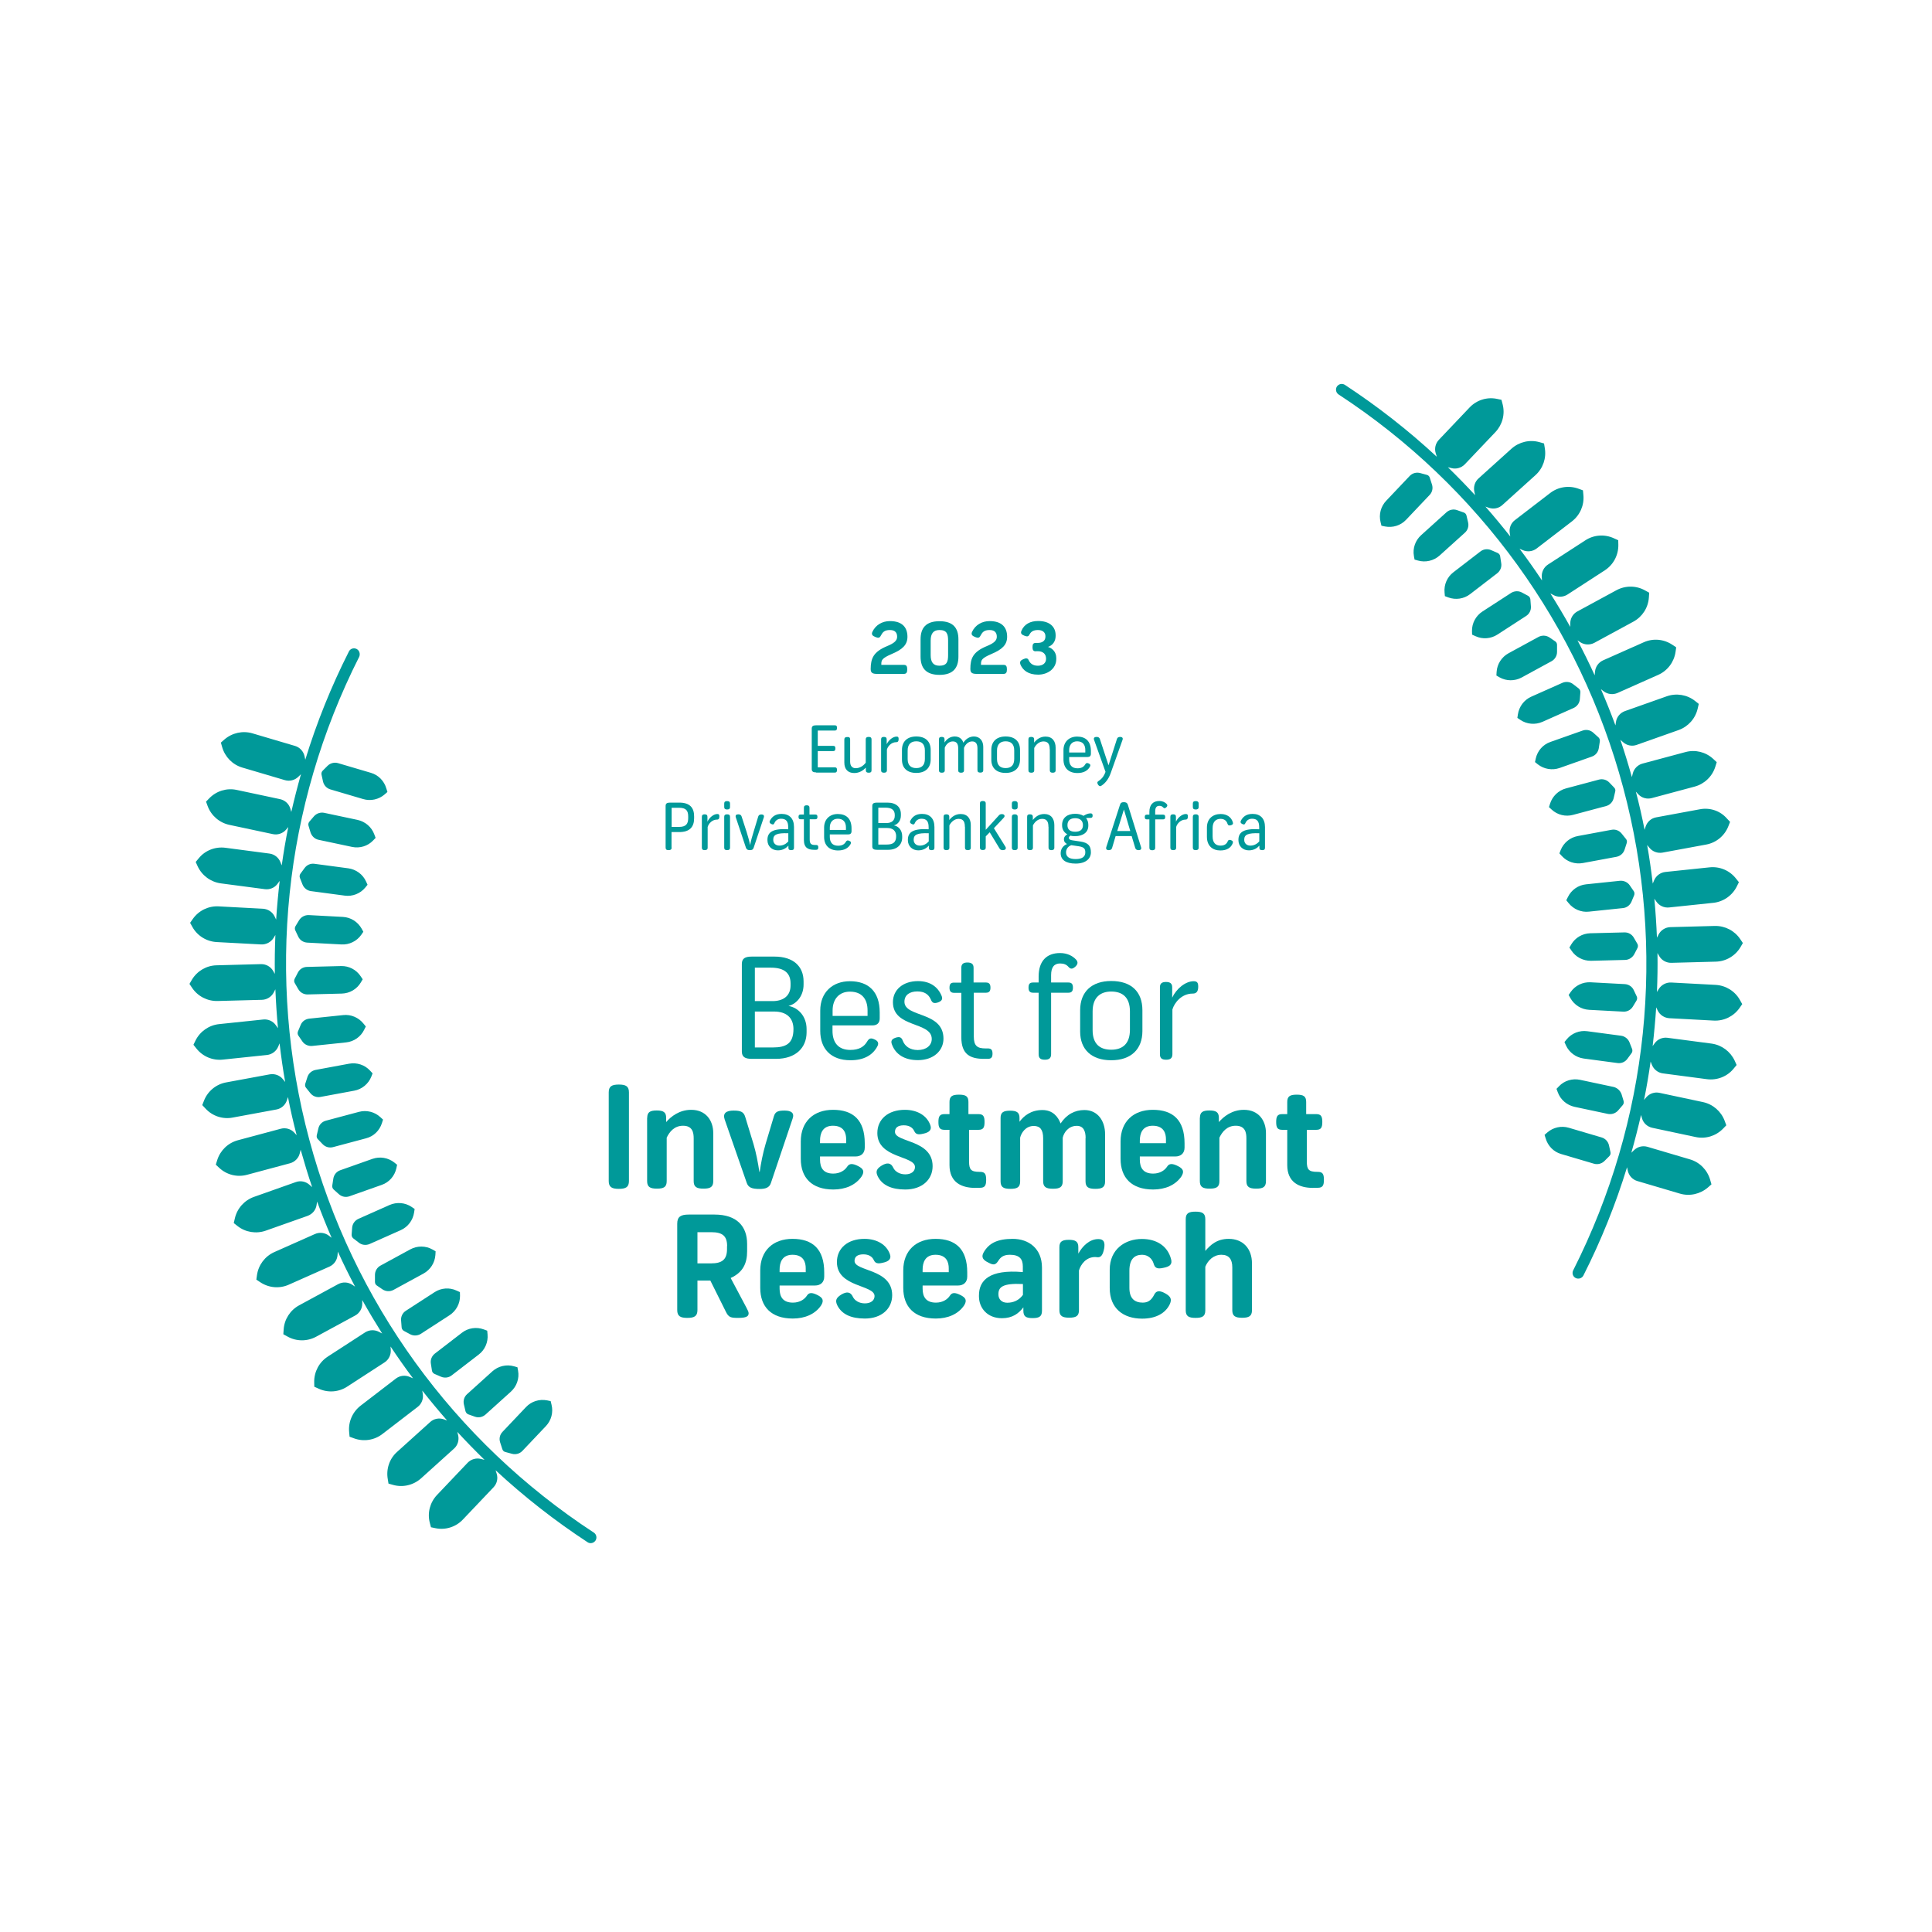 <?xml version="1.0" encoding="utf-8"?>
<!-- Generator: Adobe Illustrator 27.5.0, SVG Export Plug-In . SVG Version: 6.00 Build 0)  -->
<svg version="1.1" id="Layer_1" xmlns="http://www.w3.org/2000/svg" xmlns:xlink="http://www.w3.org/1999/xlink" x="0px" y="0px"
	 viewBox="0 0 179.67 179.67" style="enable-background:new 0 0 179.67 179.67;" xml:space="preserve">
<style type="text/css">
	.st0{fill:#009999;}
</style>
<g>
	<path class="st0" d="M29.46,105.57l0.15-0.64c0.08-0.35,0.35-0.62,0.7-0.71l3.07-0.82c0.71-0.19,1.46,0,1.99,0.49l0.25,0.23
		l-0.1,0.32c-0.22,0.7-0.77,1.24-1.48,1.42l-3.07,0.82c-0.35,0.09-0.71-0.01-0.96-0.27l-0.45-0.47
		C29.46,105.85,29.43,105.7,29.46,105.57z M150.11,73.24l-0.45-0.47c-0.25-0.26-0.62-0.36-0.96-0.27l-3.07,0.82
		c-0.71,0.19-1.26,0.73-1.48,1.42l-0.1,0.32l0.25,0.23c0.54,0.5,1.29,0.68,1.99,0.49l3.07-0.82c0.35-0.09,0.61-0.37,0.7-0.71
		l0.15-0.64C150.25,73.48,150.21,73.34,150.11,73.24z M28.39,100.78c-0.04,0.13-0.02,0.28,0.07,0.38l0.41,0.51
		c0.23,0.28,0.58,0.41,0.94,0.34l3.13-0.58c0.72-0.13,1.32-0.63,1.59-1.3l0.12-0.31l-0.23-0.25c-0.49-0.54-1.23-0.78-1.95-0.65
		l-3.13,0.58c-0.35,0.07-0.64,0.32-0.75,0.66L28.39,100.78z M158.08,75.26l-4.06,0.75c-0.46,0.08-0.83,0.41-0.98,0.85l-0.1,0.31
		c-0.23-1.19-0.5-2.37-0.81-3.55l0.23,0.25c0.32,0.34,0.8,0.47,1.25,0.35l3.99-1.07c0.92-0.25,1.64-0.95,1.92-1.85l0.13-0.42
		l-0.32-0.3c-0.7-0.65-1.67-0.89-2.59-0.64l-3.99,1.07c-0.45,0.12-0.8,0.48-0.91,0.93l-0.08,0.33c-0.33-1.17-0.68-2.33-1.07-3.47
		l0.25,0.22c0.35,0.31,0.83,0.41,1.27,0.25l3.9-1.38c0.89-0.32,1.56-1.07,1.77-2l0.1-0.43l-0.34-0.27
		c-0.74-0.59-1.74-0.75-2.63-0.44l-3.9,1.38c-0.44,0.16-0.76,0.54-0.83,1l-0.05,0.33c-0.42-1.14-0.87-2.26-1.35-3.37l0.26,0.2
		c0.37,0.28,0.86,0.34,1.29,0.15l3.78-1.68c0.87-0.39,1.47-1.19,1.61-2.13l0.06-0.43l-0.36-0.24c-0.79-0.53-1.79-0.62-2.66-0.23
		l-3.78,1.68c-0.42,0.19-0.71,0.59-0.75,1.06l-0.03,0.33c-0.5-1.1-1.04-2.19-1.6-3.25l0.27,0.18c0.39,0.25,0.89,0.27,1.3,0.05
		l3.63-1.97c0.83-0.45,1.38-1.3,1.44-2.25l0.03-0.44l-0.38-0.21c-0.83-0.47-1.84-0.47-2.67-0.02l-3.63,1.97
		c-0.41,0.22-0.66,0.65-0.66,1.11l0,0.33c-0.59-1.06-1.21-2.09-1.85-3.11l0.29,0.15c0.41,0.22,0.91,0.2,1.3-0.05l3.47-2.25
		c0.8-0.52,1.27-1.41,1.26-2.36l-0.01-0.44l-0.4-0.18c-0.86-0.4-1.87-0.33-2.66,0.19l-3.47,2.25c-0.39,0.25-0.61,0.7-0.58,1.16
		l0.02,0.32c-0.67-1-1.36-1.99-2.09-2.95l0.3,0.13c0.43,0.19,0.92,0.13,1.29-0.15l3.28-2.52c0.75-0.58,1.16-1.5,1.07-2.45
		l-0.04-0.44l-0.41-0.15c-0.89-0.33-1.89-0.18-2.64,0.4l-3.28,2.52c-0.37,0.28-0.55,0.74-0.48,1.2l0.05,0.32
		c-0.75-0.95-1.52-1.88-2.31-2.78l0.31,0.11c0.44,0.15,0.93,0.06,1.27-0.26l3.07-2.77c0.71-0.64,1.03-1.59,0.87-2.52l-0.07-0.43
		l-0.42-0.12c-0.91-0.26-1.89-0.03-2.6,0.6l-3.07,2.77c-0.35,0.31-0.49,0.79-0.39,1.24l0.07,0.32c-0.82-0.89-1.66-1.75-2.53-2.6
		l0.32,0.08c0.45,0.12,0.93-0.02,1.25-0.35l2.85-3c0.65-0.69,0.91-1.66,0.67-2.58l-0.11-0.42l-0.43-0.09
		c-0.93-0.19-1.89,0.12-2.54,0.81l-2.85,3c-0.32,0.34-0.43,0.82-0.29,1.26l0.1,0.32c-2.64-2.45-5.5-4.69-8.55-6.69
		c-0.25-0.16-0.57-0.09-0.74,0.15c-0.16,0.25-0.09,0.58,0.15,0.74c13.04,8.52,22.44,21.51,26.47,36.56c4.03,15.05,2.38,31-4.65,44.9
		c-0.13,0.26-0.03,0.58,0.23,0.71c0.12,0.06,0.26,0.07,0.38,0.04c0.14-0.04,0.27-0.13,0.34-0.27c1.65-3.26,3-6.62,4.06-10.07
		l0.07,0.33c0.1,0.45,0.44,0.82,0.88,0.95l3.96,1.17c0.91,0.27,1.89,0.05,2.61-0.57l0.33-0.29l-0.12-0.42
		c-0.26-0.91-0.96-1.63-1.87-1.9l-3.96-1.17c-0.45-0.13-0.93-0.01-1.26,0.32l-0.24,0.23c0.33-1.16,0.63-2.34,0.9-3.51l0.09,0.31
		c0.13,0.45,0.5,0.78,0.95,0.88l4.04,0.86c0.93,0.2,1.89-0.1,2.55-0.78l0.3-0.31l-0.15-0.41c-0.33-0.89-1.09-1.55-2.02-1.75
		l-4.04-0.86c-0.45-0.1-0.93,0.06-1.23,0.41l-0.21,0.25c0.24-1.18,0.44-2.37,0.61-3.57l0.12,0.3c0.17,0.43,0.56,0.74,1.02,0.8
		l4.1,0.54c0.94,0.12,1.88-0.24,2.48-0.98l0.28-0.34l-0.18-0.4c-0.4-0.86-1.21-1.46-2.15-1.59l-4.1-0.54
		c-0.46-0.06-0.92,0.13-1.19,0.51l-0.19,0.26c0.14-1.2,0.25-2.4,0.33-3.6l0.14,0.29c0.2,0.42,0.62,0.69,1.08,0.72l4.13,0.22
		c0.95,0.05,1.85-0.39,2.4-1.17l0.25-0.36l-0.21-0.38c-0.46-0.83-1.32-1.36-2.27-1.41l-4.13-0.22c-0.46-0.02-0.9,0.21-1.15,0.6
		l-0.17,0.28c0.05-1.21,0.07-2.41,0.05-3.62l0.16,0.28c0.23,0.4,0.67,0.64,1.13,0.63l4.13-0.11c0.95-0.02,1.82-0.54,2.3-1.35
		l0.22-0.38l-0.24-0.36c-0.53-0.79-1.42-1.25-2.37-1.23l-4.13,0.11c-0.46,0.01-0.89,0.28-1.1,0.69l-0.15,0.29
		c-0.05-1.21-0.13-2.41-0.24-3.62l0.19,0.27c0.26,0.38,0.72,0.59,1.18,0.54l4.11-0.43c0.94-0.1,1.77-0.68,2.19-1.53l0.19-0.39
		l-0.27-0.34c-0.59-0.75-1.51-1.14-2.46-1.04l-4.11,0.43c-0.46,0.05-0.86,0.35-1.04,0.77l-0.13,0.31c-0.14-1.2-0.31-2.4-0.52-3.59
		l0.21,0.26c0.29,0.36,0.76,0.53,1.22,0.45l4.06-0.75c0.93-0.17,1.71-0.81,2.06-1.7l0.16-0.41l-0.3-0.32
		C159.97,75.4,159.01,75.08,158.08,75.26z M151.28,78.4c0.04-0.13,0.02-0.28-0.07-0.38l-0.41-0.51c-0.23-0.28-0.58-0.41-0.94-0.34
		l-3.13,0.58c-0.72,0.13-1.32,0.63-1.59,1.3l-0.12,0.31l0.23,0.25c0.49,0.54,1.23,0.78,1.95,0.65l3.13-0.58
		c0.35-0.07,0.64-0.32,0.75-0.66L151.28,78.4z M27.96,95.32l-0.25,0.6c-0.05,0.13-0.04,0.27,0.04,0.39l0.37,0.54
		c0.2,0.29,0.55,0.45,0.91,0.42l3.16-0.33c0.73-0.08,1.36-0.52,1.68-1.18l0.15-0.3l-0.21-0.26c-0.45-0.57-1.17-0.88-1.89-0.8
		l-3.16,0.33C28.4,94.77,28.09,94.99,27.96,95.32z M151.72,83.86l0.25-0.6c0.05-0.13,0.04-0.27-0.04-0.39l-0.37-0.54
		c-0.2-0.29-0.55-0.45-0.91-0.42l-3.16,0.33c-0.73,0.08-1.36,0.52-1.68,1.18l-0.15,0.3l0.21,0.26c0.45,0.57,1.17,0.88,1.89,0.8
		l3.16-0.33C151.27,84.42,151.58,84.19,151.72,83.86z M27.7,90.45l-0.3,0.58c-0.06,0.12-0.06,0.27,0.01,0.39l0.33,0.57
		c0.18,0.31,0.51,0.5,0.87,0.49l3.18-0.08c0.73-0.02,1.4-0.41,1.77-1.04l0.17-0.29l-0.19-0.28c-0.4-0.61-1.09-0.97-1.82-0.95
		l-3.18,0.08C28.18,89.93,27.86,90.13,27.7,90.45z M151.98,88.74l0.3-0.58c0.06-0.12,0.06-0.27-0.01-0.39l-0.33-0.57
		c-0.18-0.31-0.51-0.5-0.87-0.49l-3.18,0.08c-0.73,0.02-1.4,0.41-1.77,1.04l-0.17,0.29l0.19,0.28c0.4,0.61,1.09,0.96,1.82,0.95
		l3.18-0.08C151.49,89.26,151.81,89.05,151.98,88.74z M27.82,85.57l-0.34,0.56c-0.07,0.12-0.08,0.26-0.02,0.39l0.28,0.59
		c0.15,0.32,0.47,0.53,0.83,0.55l3.18,0.17c0.73,0.04,1.43-0.3,1.85-0.9l0.19-0.28l-0.16-0.29c-0.36-0.64-1.01-1.05-1.74-1.09
		l-3.18-0.17C28.35,85.09,28.01,85.27,27.82,85.57z M151.85,93.61l0.34-0.56c0.07-0.12,0.08-0.26,0.02-0.39l-0.28-0.59
		c-0.15-0.32-0.47-0.53-0.83-0.55l-3.18-0.17c-0.73-0.04-1.43,0.3-1.85,0.9l-0.19,0.28l0.16,0.29c0.36,0.64,1.01,1.05,1.74,1.09
		l3.18,0.17C151.32,94.1,151.66,93.92,151.85,93.61z M28.33,80.72l-0.39,0.53c-0.08,0.11-0.1,0.26-0.05,0.39l0.24,0.61
		c0.13,0.33,0.43,0.57,0.78,0.62l3.15,0.42c0.72,0.1,1.45-0.19,1.91-0.75l0.21-0.26l-0.14-0.31c-0.3-0.66-0.93-1.12-1.65-1.22
		l-3.15-0.42C28.89,80.28,28.54,80.43,28.33,80.72z M151.34,98.47l0.39-0.53c0.08-0.11,0.1-0.26,0.05-0.39l-0.24-0.61
		c-0.13-0.33-0.43-0.57-0.78-0.62l-3.15-0.42c-0.72-0.1-1.45,0.19-1.91,0.75l-0.21,0.26l0.14,0.31c0.3,0.66,0.93,1.12,1.65,1.22
		l3.15,0.42C150.78,98.91,151.13,98.76,151.34,98.47z M29.63,78.1l3.11,0.66c0.71,0.15,1.46-0.07,1.96-0.6l0.23-0.24l-0.12-0.32
		c-0.25-0.69-0.84-1.19-1.55-1.35l-3.11-0.66c-0.35-0.07-0.71,0.05-0.95,0.32l-0.43,0.5c-0.09,0.11-0.12,0.25-0.08,0.38l0.19,0.63
		C29,77.77,29.28,78.03,29.63,78.1z M150.05,101.08l-3.11-0.66c-0.71-0.15-1.46,0.07-1.96,0.6l-0.23,0.24l0.12,0.32
		c0.25,0.69,0.84,1.19,1.55,1.35l3.11,0.66c0.35,0.07,0.71-0.05,0.95-0.32l0.43-0.5c0.09-0.11,0.12-0.25,0.08-0.38l-0.19-0.63
		C150.68,101.42,150.39,101.16,150.05,101.08z M35.93,73.33c-0.2-0.7-0.74-1.26-1.44-1.46l-3.05-0.9c-0.34-0.1-0.71-0.01-0.97,0.24
		l-0.46,0.46c-0.1,0.1-0.14,0.24-0.11,0.37l0.14,0.64c0.08,0.35,0.34,0.63,0.68,0.73l3.05,0.9c0.7,0.21,1.46,0.04,2.01-0.44
		l0.25-0.22L35.93,73.33z M143.74,105.86c0.2,0.7,0.74,1.26,1.44,1.46l3.05,0.9c0.34,0.1,0.71,0.01,0.97-0.24l0.46-0.46
		c0.1-0.1,0.14-0.24,0.11-0.37l-0.14-0.64c-0.08-0.35-0.34-0.63-0.68-0.73l-3.05-0.9c-0.7-0.21-1.46-0.04-2.01,0.44l-0.25,0.22
		L143.74,105.86z M31.52,111.06c0.27,0.24,0.64,0.31,0.98,0.19l3-1.06c0.69-0.24,1.2-0.82,1.36-1.54l0.07-0.33l-0.26-0.21
		c-0.57-0.45-1.34-0.58-2.03-0.34l-3,1.06c-0.34,0.12-0.58,0.41-0.64,0.77l-0.1,0.65c-0.02,0.14,0.03,0.28,0.13,0.37L31.52,111.06z
		 M148.16,68.13c-0.27-0.24-0.64-0.31-0.98-0.19l-3,1.06c-0.69,0.24-1.2,0.82-1.36,1.54l-0.07,0.33l0.26,0.21
		c0.57,0.45,1.34,0.58,2.03,0.34l3-1.06c0.34-0.12,0.58-0.41,0.64-0.77l0.1-0.65c0.02-0.14-0.03-0.28-0.13-0.37L148.16,68.13z
		 M33.38,115.57c0.28,0.22,0.66,0.26,0.99,0.12l2.9-1.29c0.67-0.3,1.13-0.92,1.24-1.64l0.05-0.33l-0.28-0.19
		c-0.61-0.41-1.38-0.47-2.05-0.18l-2.9,1.29c-0.33,0.15-0.55,0.46-0.58,0.81l-0.05,0.65c-0.01,0.14,0.05,0.27,0.16,0.36
		L33.38,115.57z M146.29,63.62c-0.28-0.22-0.66-0.26-0.99-0.12l-2.9,1.29c-0.67,0.3-1.13,0.92-1.24,1.64l-0.05,0.33l0.28,0.19
		c0.61,0.41,1.38,0.47,2.05,0.18l2.9-1.29c0.33-0.15,0.55-0.46,0.58-0.81l0.05-0.65c0.01-0.14-0.05-0.27-0.16-0.36L146.29,63.62z
		 M35.59,119.92c0.3,0.19,0.68,0.21,1,0.04l2.79-1.52c0.64-0.35,1.06-1,1.11-1.73l0.02-0.34l-0.29-0.17
		c-0.64-0.36-1.41-0.36-2.05-0.02l-2.79,1.52c-0.31,0.17-0.51,0.5-0.51,0.86l0,0.66c0,0.14,0.07,0.27,0.19,0.34L35.59,119.92z
		 M144.08,59.27c-0.3-0.19-0.68-0.21-1-0.04l-2.79,1.52c-0.64,0.35-1.06,1-1.11,1.73l-0.02,0.34l0.29,0.17
		c0.64,0.36,1.41,0.36,2.05,0.02l2.79-1.52c0.31-0.17,0.51-0.5,0.51-0.86l0-0.66c0-0.14-0.07-0.27-0.19-0.34L144.08,59.27z
		 M38.14,124.08c0.31,0.17,0.7,0.15,1-0.04l2.67-1.73c0.61-0.4,0.98-1.08,0.97-1.81l-0.01-0.34l-0.31-0.14
		c-0.66-0.31-1.44-0.25-2.05,0.15l-2.67,1.73c-0.3,0.19-0.47,0.54-0.44,0.89l0.05,0.65c0.01,0.14,0.09,0.26,0.21,0.33L38.14,124.08z
		 M141.53,55.1c-0.31-0.17-0.7-0.15-1,0.04l-2.67,1.73c-0.61,0.4-0.98,1.08-0.97,1.81l0.01,0.34l0.31,0.14
		c0.66,0.31,1.44,0.25,2.05-0.15l2.67-1.73c0.3-0.19,0.47-0.54,0.44-0.89l-0.05-0.65c-0.01-0.14-0.09-0.26-0.21-0.33L141.53,55.1z
		 M41.01,128.03c0.33,0.14,0.71,0.1,0.99-0.12l2.52-1.94c0.58-0.44,0.89-1.16,0.82-1.88l-0.03-0.34l-0.32-0.12
		c-0.68-0.25-1.45-0.14-2.03,0.31l-2.52,1.94c-0.28,0.22-0.43,0.57-0.37,0.93l0.1,0.65c0.02,0.14,0.11,0.25,0.24,0.31L41.01,128.03z
		 M138.67,51.16c-0.33-0.14-0.71-0.1-0.99,0.12l-2.52,1.94c-0.58,0.44-0.89,1.16-0.82,1.88l0.03,0.34l0.32,0.12
		c0.68,0.25,1.45,0.14,2.03-0.31l2.52-1.94c0.28-0.22,0.43-0.57,0.37-0.93l-0.1-0.65c-0.02-0.14-0.11-0.25-0.24-0.31L138.67,51.16z
		 M43.55,131.53l0.62,0.22c0.34,0.12,0.71,0.04,0.98-0.2l2.36-2.13c0.54-0.49,0.8-1.22,0.67-1.94l-0.06-0.33l-0.32-0.09
		c-0.7-0.2-1.46-0.02-2,0.46l-2.36,2.13c-0.27,0.24-0.38,0.6-0.3,0.95l0.15,0.64C43.33,131.37,43.42,131.48,43.55,131.53z
		 M136.12,47.66l-0.62-0.22c-0.34-0.12-0.71-0.04-0.98,0.2l-2.36,2.13c-0.54,0.49-0.8,1.22-0.67,1.94l0.06,0.33l0.32,0.09
		c0.7,0.2,1.46,0.02,2-0.46l2.36-2.13c0.27-0.24,0.38-0.6,0.3-0.95l-0.15-0.64C136.35,47.81,136.25,47.7,136.12,47.66z
		 M46.99,135.03l0.63,0.17c0.35,0.09,0.71-0.01,0.96-0.27l2.19-2.31c0.5-0.53,0.7-1.28,0.52-1.99l-0.08-0.33l-0.33-0.07
		c-0.72-0.14-1.46,0.09-1.96,0.62l-2.19,2.31c-0.25,0.26-0.33,0.63-0.22,0.97l0.2,0.62C46.75,134.89,46.85,135,46.99,135.03z
		 M132.69,44.16l-0.63-0.17c-0.35-0.09-0.71,0.01-0.96,0.27l-2.19,2.31c-0.5,0.53-0.7,1.28-0.52,1.99l0.08,0.33l0.33,0.07
		c0.72,0.14,1.46-0.09,1.96-0.62l2.19-2.31c0.25-0.26,0.33-0.63,0.22-0.97l-0.2-0.62C132.93,44.29,132.82,44.19,132.69,44.16z
		 M33.16,60.35c-0.26-0.13-0.58-0.03-0.71,0.23c-1.65,3.26-3,6.62-4.06,10.07l-0.07-0.33c-0.1-0.45-0.44-0.82-0.88-0.95l-3.96-1.17
		c-0.91-0.27-1.89-0.05-2.61,0.57l-0.33,0.29l0.12,0.42c0.26,0.91,0.96,1.63,1.87,1.9l3.96,1.17c0.45,0.13,0.93,0.01,1.26-0.32
		l0.24-0.23c-0.33,1.16-0.63,2.34-0.9,3.51l-0.09-0.31c-0.13-0.45-0.5-0.78-0.95-0.88l-4.04-0.86c-0.93-0.2-1.89,0.1-2.55,0.78
		l-0.3,0.31l0.15,0.41c0.33,0.89,1.09,1.55,2.02,1.75l4.04,0.86c0.45,0.1,0.93-0.06,1.23-0.41l0.21-0.25
		c-0.24,1.18-0.44,2.37-0.61,3.57l-0.12-0.3c-0.17-0.43-0.56-0.74-1.02-0.8l-4.1-0.54c-0.94-0.12-1.88,0.24-2.48,0.98l-0.28,0.34
		l0.18,0.4c0.4,0.86,1.21,1.46,2.15,1.59l4.1,0.54c0.46,0.06,0.92-0.13,1.19-0.51l0.19-0.26c-0.14,1.2-0.25,2.4-0.33,3.6l-0.14-0.29
		c-0.2-0.42-0.62-0.69-1.08-0.72l-4.13-0.22c-0.95-0.05-1.85,0.39-2.4,1.17l-0.25,0.36l0.21,0.38c0.46,0.83,1.32,1.36,2.27,1.41
		l4.13,0.22c0.46,0.02,0.9-0.21,1.15-0.6l0.17-0.28c-0.05,1.21-0.07,2.41-0.05,3.62l-0.16-0.28c-0.23-0.4-0.67-0.64-1.13-0.63
		l-4.13,0.11c-0.95,0.02-1.82,0.54-2.3,1.35l-0.22,0.38l0.24,0.36c0.53,0.79,1.42,1.25,2.37,1.23l4.13-0.11
		c0.46-0.01,0.89-0.28,1.1-0.69l0.15-0.29c0.05,1.21,0.13,2.41,0.24,3.62l-0.19-0.27c-0.26-0.38-0.72-0.59-1.18-0.54l-4.11,0.43
		c-0.94,0.1-1.77,0.68-2.19,1.53l-0.19,0.39l0.27,0.34c0.59,0.75,1.51,1.14,2.46,1.04l4.11-0.43c0.46-0.05,0.86-0.35,1.04-0.77
		l0.13-0.31c0.14,1.2,0.31,2.4,0.52,3.59l-0.21-0.26c-0.29-0.36-0.76-0.53-1.22-0.45l-4.06,0.75c-0.93,0.17-1.71,0.81-2.06,1.7
		l-0.16,0.41l0.3,0.32c0.64,0.7,1.6,1.02,2.53,0.84l4.06-0.75c0.46-0.08,0.83-0.41,0.98-0.85l0.1-0.31c0.23,1.19,0.5,2.37,0.81,3.55
		l-0.23-0.25c-0.32-0.34-0.8-0.47-1.25-0.35l-3.99,1.07c-0.92,0.25-1.64,0.95-1.92,1.85l-0.13,0.42l0.32,0.3
		c0.7,0.65,1.67,0.89,2.59,0.64l3.99-1.07c0.45-0.12,0.8-0.48,0.91-0.93l0.08-0.33c0.33,1.17,0.68,2.33,1.07,3.48l-0.25-0.22
		c-0.35-0.31-0.83-0.41-1.27-0.25l-3.9,1.38c-0.89,0.32-1.56,1.07-1.77,2l-0.1,0.43l0.34,0.27c0.74,0.59,1.74,0.75,2.63,0.44
		l3.9-1.38c0.44-0.16,0.76-0.54,0.83-1l0.05-0.33c0.42,1.14,0.87,2.26,1.35,3.37l-0.26-0.2c-0.37-0.28-0.86-0.34-1.29-0.15
		l-3.78,1.68c-0.87,0.39-1.47,1.19-1.61,2.13l-0.06,0.43l0.36,0.24c0.79,0.53,1.79,0.62,2.66,0.23l3.78-1.68
		c0.42-0.19,0.71-0.59,0.75-1.06l0.03-0.33c0.5,1.1,1.04,2.19,1.6,3.25l-0.27-0.18c-0.39-0.25-0.89-0.27-1.3-0.05l-3.63,1.97
		c-0.83,0.45-1.38,1.3-1.44,2.25l-0.03,0.44l0.38,0.21c0.83,0.47,1.84,0.47,2.67,0.02l3.63-1.97c0.41-0.22,0.66-0.65,0.66-1.11
		l0-0.33c0.59,1.06,1.21,2.09,1.85,3.11l-0.29-0.15c-0.41-0.22-0.91-0.2-1.3,0.05l-3.47,2.25c-0.8,0.52-1.27,1.41-1.26,2.36
		l0.01,0.44l0.4,0.18c0.86,0.4,1.87,0.33,2.66-0.19l3.47-2.25c0.39-0.25,0.61-0.7,0.58-1.16l-0.02-0.32c0.67,1,1.36,1.99,2.09,2.96
		l-0.3-0.13c-0.43-0.19-0.92-0.13-1.29,0.15l-3.28,2.52c-0.75,0.58-1.16,1.5-1.07,2.45l0.04,0.44l0.41,0.15
		c0.89,0.33,1.89,0.18,2.64-0.4l3.28-2.52c0.37-0.28,0.55-0.74,0.48-1.2l-0.05-0.32c0.75,0.95,1.52,1.88,2.31,2.78l-0.31-0.11
		c-0.44-0.15-0.93-0.06-1.27,0.26l-3.07,2.77c-0.71,0.63-1.03,1.59-0.87,2.52l0.07,0.43l0.42,0.12c0.91,0.26,1.89,0.03,2.6-0.6
		l3.07-2.77c0.35-0.31,0.49-0.79,0.39-1.24l-0.08-0.32c0.82,0.89,1.66,1.75,2.53,2.6l-0.32-0.08c-0.45-0.12-0.93,0.02-1.25,0.35
		l-2.85,3c-0.65,0.69-0.91,1.66-0.67,2.58l0.11,0.42l0.43,0.09c0.93,0.19,1.89-0.12,2.54-0.81l2.85-3c0.32-0.34,0.43-0.82,0.29-1.26
		l-0.1-0.32c2.64,2.45,5.5,4.69,8.55,6.69c0.13,0.09,0.29,0.11,0.43,0.07c0.12-0.03,0.23-0.11,0.31-0.22
		c0.16-0.25,0.09-0.58-0.15-0.74c-13.04-8.52-22.44-21.51-26.47-36.56c-4.03-15.05-2.38-31,4.65-44.9
		C33.52,60.8,33.42,60.48,33.16,60.35z"/>
	<g>
		<g>
			<path class="st0" d="M68.99,89.64c0-0.51,0.31-0.68,0.92-0.68h2.12c1.75,0,2.7,0.91,2.7,2.31v0.29c0,0.98-0.57,1.77-1.4,1.99
				c0.92,0.16,1.68,0.97,1.68,2.16V96c0,1.42-0.99,2.47-2.85,2.47h-2.25c-0.61,0-0.92-0.17-0.92-0.68V89.64z M73.52,91.46
				c0-0.91-0.52-1.47-1.83-1.47H70.2v3.11h1.64c1,0,1.68-0.48,1.68-1.46V91.46z M71.87,97.41c1.23,0,1.92-0.36,1.92-1.72
				c-0.01-1.05-0.66-1.62-1.81-1.62H70.2v3.34H71.87z"/>
			<path class="st0" d="M79.09,98.6c-1.83,0-2.81-1.08-2.81-2.74v-1.88c0-1.69,1.14-2.73,2.76-2.73c1.7,0,2.77,0.94,2.77,2.9v0.56
				c0,0.43-0.25,0.65-0.68,0.65h-3.71v0.51c0,1.05,0.51,1.77,1.66,1.77c0.82,0,1.29-0.31,1.56-0.78c0.18-0.31,0.35-0.35,0.66-0.21
				c0.34,0.14,0.46,0.35,0.29,0.66C81.15,98.14,80.32,98.6,79.09,98.6z M80.68,93.97c0-1.04-0.51-1.75-1.64-1.75
				c-1,0-1.61,0.69-1.61,1.75v0.51h3.25V93.97z"/>
			<path class="st0" d="M85.31,92.2c-0.74,0-1.2,0.35-1.2,0.96c0,1.48,3.63,0.87,3.63,3.43c0,1.12-0.92,2-2.38,2
				c-1.22,0-2.08-0.52-2.42-1.48c-0.12-0.33,0.01-0.49,0.36-0.61c0.33-0.1,0.53-0.07,0.66,0.29c0.18,0.48,0.64,0.86,1.39,0.86
				c0.78,0,1.3-0.42,1.3-1.03c0-1.64-3.61-1-3.61-3.42c0-1.16,0.94-1.96,2.33-1.96c1.16,0,1.87,0.57,2.2,1.38
				c0.13,0.31-0.01,0.49-0.36,0.61c-0.33,0.1-0.51,0.07-0.65-0.29C86.35,92.47,85.97,92.2,85.31,92.2z"/>
			<path class="st0" d="M90.55,91.37h1.14c0.31,0,0.42,0.16,0.42,0.48c0,0.3-0.1,0.47-0.42,0.47h-1.13v4.07
				c0,0.88,0.33,1.11,1.09,1.11h0.22c0.33,0,0.43,0.16,0.43,0.49c0,0.31-0.1,0.48-0.43,0.48h-0.36c-1.27,0-2.11-0.4-2.11-2.01v-4.13
				h-0.68c-0.31,0-0.42-0.17-0.42-0.47c0-0.33,0.1-0.48,0.42-0.48h0.68V90c0-0.36,0.2-0.49,0.57-0.49c0.36,0,0.57,0.13,0.57,0.49
				V91.37z"/>
			<path class="st0" d="M100.01,89.89c-0.26,0.23-0.44,0.27-0.66,0.01c-0.19-0.21-0.43-0.3-0.77-0.3c-0.55,0-0.83,0.36-0.83,1.08
				v0.69h1.61c0.31,0,0.42,0.16,0.42,0.48c0,0.3-0.1,0.47-0.42,0.47h-1.61v5.72c0,0.38-0.21,0.51-0.58,0.51
				c-0.39,0-0.58-0.13-0.58-0.51v-5.72h-0.52c-0.31,0-0.42-0.17-0.42-0.47c0-0.33,0.1-0.48,0.42-0.48h0.52v-0.56
				c0-1.43,0.74-2.18,1.99-2.18c0.66,0,1.17,0.26,1.49,0.61C100.28,89.47,100.23,89.68,100.01,89.89z"/>
			<path class="st0" d="M106.24,95.88c0,1.69-1.05,2.72-2.9,2.72c-1.83,0-2.89-1-2.89-2.67v-1.98c0-1.72,1.08-2.72,2.89-2.72
				c1.87,0,2.9,1,2.9,2.72V95.88z M105.08,94.06c0-1.3-0.68-1.85-1.74-1.85c-1.01,0-1.73,0.55-1.73,1.85v1.74
				c0,1.3,0.69,1.82,1.73,1.82c1.05,0,1.74-0.55,1.74-1.85V94.06z"/>
			<path class="st0" d="M109.03,93.88v4.16c0,0.38-0.21,0.51-0.58,0.51c-0.39,0-0.58-0.13-0.58-0.51v-6.23
				c0-0.36,0.19-0.49,0.57-0.49c0.36,0,0.57,0.13,0.57,0.49v0.97c0.39-0.83,1.23-1.53,2-1.53c0.35,0,0.42,0.18,0.42,0.51
				c0,0.43-0.16,0.65-0.52,0.64C109.9,92.4,109.22,93.23,109.03,93.88z"/>
			<path class="st0" d="M58.49,109.83c0,0.57-0.29,0.73-0.94,0.73s-0.94-0.16-0.94-0.73v-8.24c0-0.57,0.29-0.73,0.94-0.73
				s0.94,0.16,0.94,0.73V109.83z"/>
			<path class="st0" d="M60.19,103.95c0-0.52,0.26-0.68,0.88-0.68s0.88,0.16,0.88,0.68v0.4c0.44-0.51,1.22-1.14,2.33-1.14
				c1.36,0,2.05,0.99,2.05,2.16v4.47c0,0.55-0.27,0.7-0.91,0.7c-0.64,0-0.91-0.16-0.91-0.7v-3.98c0-0.52-0.1-1.17-0.99-1.17
				c-0.82,0-1.27,0.58-1.52,1.11v4.04c0,0.55-0.27,0.7-0.91,0.7c-0.64,0-0.91-0.16-0.91-0.7V103.95z"/>
			<path class="st0" d="M67.39,104.1c-0.19-0.57,0.14-0.82,0.83-0.82c0.66,0,0.94,0.12,1.08,0.58l0.77,2.52
				c0.25,0.84,0.42,1.75,0.55,2.6h0.03c0.12-0.84,0.3-1.75,0.55-2.6l0.77-2.57c0.13-0.43,0.38-0.53,0.99-0.53
				c0.62,0,0.94,0.22,0.75,0.75l-2.02,5.99c-0.14,0.43-0.51,0.55-1.04,0.55c-0.71,0-1.04-0.12-1.2-0.55L67.39,104.1z"/>
			<path class="st0" d="M79.84,108.46c0.43,0.23,0.59,0.47,0.29,0.94c-0.56,0.82-1.52,1.22-2.63,1.22c-2.02,0-3.03-1.11-3.03-2.85
				v-1.62c0-1.85,1.2-2.94,3-2.94c1.86,0,2.95,0.94,2.95,3.12v0.39c0,0.53-0.34,0.83-0.87,0.83h-3.29v0.29c0,0.78,0.32,1.3,1.23,1.3
				c0.64,0,1.08-0.31,1.3-0.65C78.99,108.19,79.28,108.17,79.84,108.46z M78.69,105.94c0-0.53-0.19-1.25-1.23-1.25
				c-0.96,0-1.2,0.71-1.2,1.39v0.23h2.43V105.94z"/>
			<path class="st0" d="M84.19,109.21c0.55,0,0.9-0.27,0.9-0.68c0-1.07-3.5-0.79-3.5-3.16c0-1.29,1.01-2.16,2.56-2.16
				c1.2,0,2.07,0.57,2.37,1.43c0.16,0.44-0.12,0.68-0.66,0.79c-0.48,0.12-0.7,0.05-0.83-0.23c-0.17-0.38-0.53-0.55-0.98-0.55
				c-0.55,0-0.82,0.22-0.82,0.61c0,1,3.5,0.7,3.5,3.19c0,1.25-0.98,2.17-2.54,2.17c-1.27,0-2.13-0.39-2.55-1.2
				c-0.26-0.51-0.08-0.75,0.36-1.03c0.49-0.29,0.85-0.27,1.07,0.2C83.24,108.96,83.67,109.21,84.19,109.21z"/>
			<path class="st0" d="M90.69,110.47c-1.27,0-2.39-0.51-2.39-2.12v-3.28h-0.47c-0.44,0-0.56-0.21-0.56-0.73
				c0-0.52,0.12-0.73,0.56-0.73h0.47v-1.13c0-0.53,0.26-0.68,0.88-0.68s0.88,0.14,0.88,0.68v1.13H91c0.44,0,0.56,0.21,0.56,0.73
				c0,0.52-0.12,0.73-0.56,0.73h-0.88v2.94c0,0.75,0.17,0.97,0.98,0.97h0.04c0.46,0,0.57,0.21,0.57,0.74s-0.12,0.74-0.57,0.74H90.69
				z"/>
			<path class="st0" d="M100.96,105.84c0-0.6-0.17-1.14-0.82-1.14c-0.79,0-1.21,0.64-1.31,1.11v4.04c0,0.55-0.27,0.7-0.91,0.7
				s-0.91-0.16-0.91-0.7v-4c0-0.77-0.27-1.14-0.87-1.14c-0.77,0-1.17,0.66-1.27,1.09v4.06c0,0.55-0.27,0.7-0.91,0.7
				c-0.64,0-0.91-0.16-0.91-0.7v-5.89c0-0.52,0.26-0.68,0.88-0.68s0.88,0.16,0.88,0.68v0.35c0.38-0.52,1.04-1.09,2.13-1.09
				c0.98,0,1.46,0.64,1.69,1.25c0.57-0.86,1.34-1.25,2.22-1.25c1.22,0,1.92,0.99,1.92,2.26v4.37c0,0.55-0.27,0.7-0.91,0.7
				s-0.91-0.16-0.91-0.7V105.84z"/>
			<path class="st0" d="M109.58,108.46c0.43,0.23,0.58,0.47,0.29,0.94c-0.56,0.82-1.52,1.22-2.63,1.22c-2.02,0-3.03-1.11-3.03-2.85
				v-1.62c0-1.85,1.2-2.94,3-2.94c1.86,0,2.95,0.94,2.95,3.12v0.39c0,0.53-0.34,0.83-0.87,0.83H106v0.29c0,0.78,0.33,1.3,1.24,1.3
				c0.64,0,1.08-0.31,1.3-0.65C108.73,108.19,109.02,108.17,109.58,108.46z M108.43,105.94c0-0.53-0.19-1.25-1.23-1.25
				c-0.96,0-1.2,0.71-1.2,1.39v0.23h2.43V105.94z"/>
			<path class="st0" d="M111.59,103.95c0-0.52,0.26-0.68,0.88-0.68s0.88,0.16,0.88,0.68v0.4c0.44-0.51,1.22-1.14,2.33-1.14
				c1.36,0,2.05,0.99,2.05,2.16v4.47c0,0.55-0.27,0.7-0.91,0.7c-0.64,0-0.91-0.16-0.91-0.7v-3.98c0-0.52-0.1-1.17-0.99-1.17
				c-0.82,0-1.27,0.58-1.52,1.11v4.04c0,0.55-0.27,0.7-0.91,0.7c-0.64,0-0.91-0.16-0.91-0.7V103.95z"/>
			<path class="st0" d="M122.1,110.47c-1.27,0-2.39-0.51-2.39-2.12v-3.28h-0.47c-0.44,0-0.56-0.21-0.56-0.73
				c0-0.52,0.12-0.73,0.56-0.73h0.47v-1.13c0-0.53,0.26-0.68,0.88-0.68s0.88,0.14,0.88,0.68v1.13h0.94c0.44,0,0.56,0.21,0.56,0.73
				c0,0.52-0.12,0.73-0.56,0.73h-0.88v2.94c0,0.75,0.17,0.97,0.98,0.97h0.04c0.46,0,0.57,0.21,0.57,0.74s-0.12,0.74-0.57,0.74H122.1
				z"/>
			<path class="st0" d="M69.4,121.58c0.14,0.27,0.22,0.42,0.22,0.55c0,0.29-0.23,0.43-0.95,0.43c-0.71,0-0.91-0.04-1.17-0.58
				l-1.44-2.89h-1.2v2.74c0,0.57-0.29,0.73-0.94,0.73c-0.65,0-0.94-0.16-0.94-0.73v-8.03c0-0.66,0.34-0.85,1.08-0.85h2.39
				c2.09,0,3.03,1.11,3.03,2.73v0.69c0,1.08-0.36,1.95-1.53,2.48L69.4,121.58z M67.62,115.88c0-0.95-0.45-1.29-1.47-1.29h-1.29v2.9
				h1.27c1.03,0,1.48-0.36,1.48-1.33V115.88z"/>
			<path class="st0" d="M76.07,120.46c0.43,0.23,0.58,0.47,0.29,0.94c-0.56,0.82-1.52,1.22-2.63,1.22c-2.02,0-3.03-1.11-3.03-2.85
				v-1.62c0-1.85,1.2-2.94,3-2.94c1.86,0,2.95,0.94,2.95,3.12v0.39c0,0.53-0.34,0.83-0.87,0.83H72.5v0.29c0,0.78,0.33,1.3,1.24,1.3
				c0.64,0,1.08-0.31,1.3-0.65C75.23,120.19,75.51,120.17,76.07,120.46z M74.93,117.94c0-0.53-0.19-1.25-1.23-1.25
				c-0.96,0-1.2,0.71-1.2,1.39v0.23h2.43V117.94z"/>
			<path class="st0" d="M80.43,121.21c0.55,0,0.9-0.27,0.9-0.68c0-1.07-3.5-0.79-3.5-3.16c0-1.29,1.01-2.16,2.56-2.16
				c1.2,0,2.07,0.57,2.37,1.43c0.16,0.44-0.12,0.68-0.66,0.79c-0.48,0.12-0.7,0.05-0.83-0.23c-0.17-0.38-0.53-0.55-0.98-0.55
				c-0.55,0-0.82,0.22-0.82,0.61c0,1,3.5,0.7,3.5,3.19c0,1.25-0.98,2.17-2.54,2.17c-1.27,0-2.13-0.39-2.55-1.2
				c-0.26-0.51-0.08-0.75,0.36-1.03c0.49-0.29,0.85-0.27,1.07,0.2C79.48,120.96,79.91,121.21,80.43,121.21z"/>
			<path class="st0" d="M89.37,120.46c0.43,0.23,0.58,0.47,0.29,0.94c-0.56,0.82-1.52,1.22-2.63,1.22c-2.02,0-3.03-1.11-3.03-2.85
				v-1.62c0-1.85,1.2-2.94,3-2.94c1.86,0,2.95,0.94,2.95,3.12v0.39c0,0.53-0.34,0.83-0.87,0.83H85.8v0.29c0,0.78,0.33,1.3,1.24,1.3
				c0.64,0,1.08-0.31,1.3-0.65C88.53,120.19,88.81,120.17,89.37,120.46z M88.23,117.94c0-0.53-0.19-1.25-1.23-1.25
				c-0.96,0-1.2,0.71-1.2,1.39v0.23h2.43V117.94z"/>
			<path class="st0" d="M95.17,121.58c-0.44,0.57-1.01,1.01-2,1.01c-1.34,0-2.13-0.94-2.13-2.03v-0.09c0-1.39,0.95-2.44,4.08-2.17
				v-0.53c0-0.68-0.31-1.08-1.2-1.08c-0.61,0-0.87,0.23-1.08,0.56c-0.25,0.39-0.44,0.43-0.92,0.17c-0.48-0.23-0.71-0.49-0.44-0.96
				c0.48-0.83,1.25-1.25,2.7-1.25c1.51,0,2.72,0.92,2.72,2.67v4.02c0,0.53-0.26,0.68-0.87,0.68c-0.6,0-0.86-0.14-0.86-0.68V121.58z
				 M95.12,119.41c-1.9-0.09-2.27,0.3-2.27,0.94v0.03c0,0.43,0.29,0.77,0.82,0.77c0.57,0,1.09-0.22,1.46-0.73V119.41z"/>
			<path class="st0" d="M101.85,116.9c-0.85,0-1.34,0.68-1.51,1.25v3.69c0,0.55-0.27,0.7-0.91,0.7c-0.64,0-0.91-0.16-0.91-0.7v-5.86
				c0-0.52,0.26-0.68,0.88-0.68s0.88,0.16,0.88,0.68v0.6c0.39-0.7,1.04-1.35,1.86-1.35c0.55,0,0.62,0.34,0.55,0.84
				c-0.12,0.66-0.32,0.87-0.61,0.85C102.03,116.92,101.92,116.9,101.85,116.9z"/>
			<path class="st0" d="M108.22,117.9c-0.6,0.14-0.82,0.03-0.94-0.4c-0.13-0.44-0.52-0.81-1.07-0.81c-0.7,0-1.18,0.4-1.18,1.48v1.6
				c0,0.98,0.48,1.37,1.25,1.37c0.62,0,0.87-0.38,1.08-0.78c0.18-0.35,0.52-0.36,1.04-0.06c0.46,0.27,0.62,0.52,0.36,1.04
				c-0.38,0.75-1.22,1.29-2.54,1.29c-1.75,0-3.02-0.94-3.02-2.85v-1.7c0-1.9,1.42-2.86,3-2.86c1.35,0,2.38,0.65,2.7,1.86
				C109.05,117.57,108.79,117.79,108.22,117.9z"/>
			<path class="st0" d="M110.27,113.38c0-0.55,0.27-0.7,0.91-0.7c0.64,0,0.91,0.16,0.91,0.7v2.95c0.46-0.53,1.05-1.12,2.18-1.12
				c1.3,0,2.16,0.88,2.16,2.29v4.35c0,0.55-0.29,0.7-0.92,0.7s-0.91-0.16-0.91-0.7v-3.99c0-0.75-0.31-1.17-1.01-1.17
				c-0.74,0-1.25,0.52-1.5,1.11v4.06c0,0.55-0.27,0.7-0.91,0.7c-0.64,0-0.91-0.16-0.91-0.7V113.38z"/>
		</g>
	</g>
	<g>
		<path class="st0" d="M82.49,60.09c0.69-0.28,0.94-0.53,0.94-0.87c0-0.32-0.13-0.63-0.67-0.63c-0.52,0-0.68,0.21-0.85,0.53
			c-0.1,0.2-0.22,0.24-0.5,0.12c-0.28-0.11-0.39-0.24-0.28-0.48c0.29-0.63,0.91-1,1.63-1c1.18,0,1.63,0.62,1.63,1.46
			c0,0.75-0.47,1.18-1.44,1.59c-0.96,0.41-0.99,0.59-0.99,0.97v0.05h2.08h0.01c0.25,0,0.32,0.13,0.32,0.42
			c0,0.28-0.07,0.42-0.32,0.42h-2.48c-0.42,0-0.6-0.09-0.6-0.46C80.98,61.23,81.22,60.62,82.49,60.09z"/>
		<path class="st0" d="M89.13,61.06c0,1.02-0.46,1.7-1.76,1.7c-1.29,0-1.76-0.67-1.76-1.7v-1.6c0-1.02,0.46-1.69,1.76-1.69
			c1.3,0,1.76,0.67,1.76,1.69V61.06z M88.17,59.57c0-0.62-0.12-0.98-0.81-0.98c-0.58,0-0.81,0.36-0.81,0.98v1.36
			c0,0.62,0.22,0.98,0.81,0.98c0.69,0,0.81-0.36,0.81-0.98V59.57z"/>
		<path class="st0" d="M91.76,60.09c0.69-0.28,0.94-0.53,0.94-0.87c0-0.32-0.13-0.63-0.67-0.63c-0.52,0-0.68,0.21-0.85,0.53
			c-0.1,0.2-0.22,0.24-0.5,0.12c-0.28-0.11-0.39-0.24-0.28-0.48c0.29-0.63,0.91-1,1.63-1c1.18,0,1.63,0.62,1.63,1.46
			c0,0.75-0.47,1.18-1.44,1.59c-0.96,0.41-0.99,0.59-0.99,0.97v0.05h2.08h0.01c0.25,0,0.32,0.13,0.32,0.42
			c0,0.28-0.07,0.42-0.32,0.42h-2.48c-0.42,0-0.6-0.09-0.6-0.46C90.24,61.23,90.48,60.62,91.76,60.09z"/>
		<path class="st0" d="M96.32,60.57c-0.22,0-0.3-0.12-0.3-0.39c0-0.27,0.07-0.39,0.3-0.39h0.01h-0.01h0.19
			c0.44,0,0.71-0.22,0.71-0.57v-0.07c0-0.28-0.19-0.56-0.69-0.56c-0.4,0-0.64,0.13-0.78,0.4c-0.1,0.2-0.2,0.24-0.48,0.13
			c-0.27-0.1-0.38-0.22-0.28-0.46c0.26-0.62,0.84-0.91,1.55-0.91c1.06,0,1.63,0.52,1.63,1.33v0.07c0,0.51-0.3,0.88-0.71,1.01
			c0.41,0.12,0.77,0.48,0.77,1.03v0.1c0,0.9-0.8,1.45-1.69,1.45c-0.93,0-1.41-0.42-1.63-0.91c-0.11-0.28-0.01-0.41,0.23-0.52
			c0.28-0.13,0.44-0.11,0.52,0.08c0.14,0.3,0.39,0.52,0.86,0.52c0.46,0,0.76-0.25,0.76-0.63v-0.03c0-0.44-0.3-0.69-0.76-0.69H96.32z
			"/>
	</g>
	<g>
		<path class="st0" d="M75.9,71.83c-0.28,0-0.41-0.08-0.41-0.31v-3.76c0-0.23,0.13-0.31,0.41-0.31h1.73c0.16,0,0.21,0.08,0.21,0.24
			s-0.05,0.25-0.21,0.25h-1.58v1.42h1.43c0.16,0,0.21,0.08,0.21,0.24c0,0.16-0.05,0.25-0.21,0.25h-1.43v1.51h1.58
			c0.16,0,0.21,0.08,0.21,0.24s-0.05,0.25-0.21,0.25H75.9z"/>
		<path class="st0" d="M79.06,68.76v2.07c0,0.41,0.2,0.61,0.52,0.61c0.34,0,0.68-0.18,0.93-0.51v-2.17c0-0.17,0.1-0.23,0.27-0.23
			c0.18,0,0.27,0.06,0.27,0.23v2.87c0,0.17-0.08,0.23-0.26,0.23s-0.27-0.06-0.27-0.23v-0.24c-0.24,0.25-0.59,0.5-1.08,0.5
			c-0.58,0-0.92-0.35-0.92-0.97v-2.15c0-0.17,0.1-0.23,0.27-0.23C78.97,68.53,79.06,68.59,79.06,68.76L79.06,68.76z"/>
		<path class="st0" d="M82.48,69.71v1.92c0,0.17-0.1,0.23-0.27,0.23c-0.18,0-0.27-0.06-0.27-0.23v-2.87c0-0.17,0.09-0.23,0.26-0.23
			c0.17,0,0.26,0.06,0.26,0.23v0.45c0.18-0.38,0.57-0.71,0.92-0.71c0.16,0,0.19,0.08,0.19,0.23c0,0.2-0.07,0.3-0.24,0.29
			C82.88,69.03,82.56,69.41,82.48,69.71z"/>
		<path class="st0" d="M86.55,70.63c0,0.78-0.49,1.25-1.34,1.25c-0.85,0-1.33-0.46-1.33-1.23v-0.91c0-0.79,0.5-1.25,1.33-1.25
			c0.86,0,1.34,0.46,1.34,1.25V70.63z M86.01,69.79c0-0.6-0.31-0.85-0.8-0.85c-0.47,0-0.8,0.25-0.8,0.85v0.8
			c0,0.6,0.32,0.84,0.8,0.84c0.49,0,0.8-0.25,0.8-0.85V69.79z"/>
		<path class="st0" d="M87.85,69.04c0.17-0.28,0.49-0.55,0.94-0.55c0.47,0,0.71,0.29,0.8,0.58c0.24-0.38,0.61-0.58,0.98-0.58
			c0.54,0,0.87,0.4,0.87,0.96v2.17c0,0.17-0.1,0.23-0.27,0.23c-0.18,0-0.27-0.06-0.27-0.23V69.6c0-0.41-0.14-0.65-0.49-0.65
			c-0.35,0-0.62,0.26-0.76,0.6v2.08c0,0.17-0.1,0.23-0.27,0.23c-0.18,0-0.27-0.06-0.27-0.23v-2.04c0-0.41-0.15-0.64-0.5-0.64
			c-0.38,0-0.64,0.3-0.75,0.59v2.09c0,0.17-0.1,0.23-0.27,0.23c-0.18,0-0.27-0.06-0.27-0.23v-2.87c0-0.17,0.08-0.23,0.26-0.23
			c0.17,0,0.26,0.06,0.26,0.23V69.04z"/>
		<path class="st0" d="M94.86,70.63c0,0.78-0.49,1.25-1.34,1.25c-0.85,0-1.33-0.46-1.33-1.23v-0.91c0-0.79,0.5-1.25,1.33-1.25
			c0.86,0,1.34,0.46,1.34,1.25V70.63z M94.32,69.79c0-0.6-0.31-0.85-0.8-0.85c-0.47,0-0.8,0.25-0.8,0.85v0.8
			c0,0.6,0.32,0.84,0.8,0.84c0.49,0,0.8-0.25,0.8-0.85V69.79z"/>
		<path class="st0" d="M97.62,69.69c0-0.4-0.1-0.74-0.58-0.74c-0.39,0-0.7,0.29-0.86,0.61v2.07c0,0.17-0.1,0.23-0.27,0.23
			c-0.18,0-0.27-0.06-0.27-0.23v-2.87c0-0.17,0.08-0.23,0.26-0.23s0.27,0.06,0.27,0.23v0.3c0.23-0.3,0.58-0.56,1.06-0.56
			c0.64,0,0.94,0.44,0.94,1.03v2.1c0,0.17-0.1,0.23-0.27,0.23c-0.18,0-0.27-0.06-0.27-0.23V69.69z"/>
		<path class="st0" d="M100.2,71.89c-0.85,0-1.3-0.5-1.3-1.26v-0.87c0-0.78,0.53-1.26,1.27-1.26c0.79,0,1.28,0.43,1.28,1.34v0.26
			c0,0.2-0.11,0.3-0.31,0.3h-1.71v0.23c0,0.49,0.23,0.82,0.77,0.82c0.38,0,0.59-0.14,0.72-0.36c0.08-0.14,0.16-0.16,0.31-0.1
			c0.16,0.07,0.21,0.16,0.13,0.31C101.15,71.68,100.76,71.89,100.2,71.89z M100.93,69.75c0-0.48-0.23-0.81-0.76-0.81
			c-0.46,0-0.74,0.32-0.74,0.81v0.23h1.5V69.75z"/>
		<path class="st0" d="M102.12,72.98c-0.08-0.13-0.11-0.25,0.02-0.33c0.29-0.19,0.51-0.43,0.67-0.87l-1.06-2.96
			c-0.07-0.19,0.02-0.29,0.23-0.29c0.18,0,0.27,0.08,0.31,0.21l0.8,2.43l0.78-2.44c0.04-0.13,0.13-0.2,0.3-0.2
			c0.19,0,0.29,0.1,0.22,0.28l-1.1,3.09c-0.21,0.59-0.53,0.95-0.85,1.16C102.32,73.15,102.22,73.12,102.12,72.98z"/>
		<path class="st0" d="M62.46,78.82c0,0.18-0.1,0.24-0.28,0.24c-0.19,0-0.28-0.06-0.28-0.24v-3.87c0-0.23,0.13-0.31,0.41-0.31h0.87
			c1,0,1.37,0.51,1.37,1.27v0.19c0,0.77-0.38,1.28-1.38,1.28h-0.72V78.82z M64,75.94c0-0.55-0.19-0.82-0.86-0.82h-0.68v1.78h0.68
			c0.67,0,0.86-0.29,0.86-0.83V75.94z"/>
		<path class="st0" d="M65.81,76.91v1.92c0,0.17-0.1,0.23-0.27,0.23c-0.18,0-0.27-0.06-0.27-0.23v-2.87c0-0.17,0.09-0.23,0.26-0.23
			c0.17,0,0.26,0.06,0.26,0.23v0.45c0.18-0.38,0.57-0.71,0.92-0.71c0.16,0,0.19,0.08,0.19,0.23c0,0.2-0.07,0.3-0.24,0.29
			C66.21,76.23,65.89,76.61,65.81,76.91z"/>
		<path class="st0" d="M67.89,74.73v0.32c0,0.17-0.1,0.23-0.27,0.23c-0.18,0-0.27-0.06-0.27-0.23v-0.32c0-0.17,0.09-0.23,0.27-0.23
			C67.8,74.5,67.89,74.56,67.89,74.73z M67.89,75.96v2.87c0,0.17-0.1,0.23-0.27,0.23c-0.18,0-0.27-0.06-0.27-0.23v-2.87
			c0-0.17,0.09-0.23,0.27-0.23C67.8,75.73,67.89,75.79,67.89,75.96z"/>
		<path class="st0" d="M68.43,76.02c-0.06-0.19,0.02-0.29,0.23-0.29c0.18,0,0.27,0.08,0.31,0.21l0.46,1.42
			c0.12,0.39,0.25,0.82,0.32,1.21h0.01c0.07-0.38,0.2-0.82,0.32-1.21l0.43-1.42c0.04-0.13,0.13-0.2,0.3-0.2
			c0.19,0,0.28,0.1,0.22,0.28l-0.94,2.81c-0.06,0.19-0.17,0.23-0.35,0.23c-0.19,0-0.31-0.05-0.37-0.22L68.43,76.02z"/>
		<path class="st0" d="M71.73,76.63c-0.14-0.07-0.2-0.15-0.14-0.29c0.2-0.4,0.53-0.65,1.1-0.65c0.73,0,1.15,0.44,1.15,1.22v1.93
			c0,0.17-0.09,0.22-0.26,0.22c-0.17,0-0.26-0.05-0.26-0.22v-0.2c-0.2,0.22-0.5,0.44-0.98,0.44c-0.55,0-0.97-0.38-0.97-0.95v-0.03
			c0-0.71,0.49-1.07,1.93-0.98v-0.2c0-0.55-0.21-0.78-0.66-0.78c-0.32,0-0.52,0.17-0.62,0.4C71.96,76.69,71.87,76.7,71.73,76.63z
			 M73.31,77.49c-1.06-0.04-1.4,0.13-1.4,0.59v0.03c0,0.31,0.23,0.53,0.57,0.53c0.35,0,0.62-0.16,0.83-0.39V77.49z"/>
		<path class="st0" d="M75.3,75.75h0.53c0.14,0,0.19,0.07,0.19,0.22c0,0.14-0.05,0.22-0.19,0.22H75.3v1.88
			c0,0.41,0.15,0.51,0.5,0.51h0.1c0.15,0,0.2,0.07,0.2,0.23c0,0.14-0.05,0.22-0.2,0.22h-0.17c-0.59,0-0.97-0.19-0.97-0.93v-1.91
			h-0.31c-0.14,0-0.19-0.08-0.19-0.22c0-0.15,0.05-0.22,0.19-0.22h0.31v-0.63c0-0.17,0.09-0.23,0.26-0.23
			c0.17,0,0.26,0.06,0.26,0.23V75.75z"/>
		<path class="st0" d="M77.94,79.09c-0.85,0-1.3-0.5-1.3-1.26v-0.87c0-0.78,0.53-1.26,1.27-1.26c0.79,0,1.28,0.43,1.28,1.34v0.26
			c0,0.2-0.11,0.3-0.31,0.3h-1.71v0.23c0,0.49,0.23,0.82,0.77,0.82c0.38,0,0.59-0.14,0.72-0.36c0.08-0.14,0.16-0.16,0.31-0.1
			c0.16,0.07,0.21,0.16,0.13,0.31C78.89,78.88,78.5,79.09,77.94,79.09z M78.67,76.95c0-0.48-0.23-0.81-0.76-0.81
			c-0.46,0-0.74,0.32-0.74,0.81v0.23h1.5V76.95z"/>
		<path class="st0" d="M81.12,74.95c0-0.23,0.14-0.31,0.43-0.31h0.98c0.81,0,1.25,0.42,1.25,1.07v0.13c0,0.45-0.26,0.82-0.65,0.92
			c0.43,0.07,0.77,0.45,0.77,1v0.13c0,0.65-0.46,1.14-1.31,1.14h-1.04c-0.28,0-0.43-0.08-0.43-0.31V74.95z M83.21,75.79
			c0-0.42-0.24-0.68-0.85-0.68h-0.68v1.43h0.76c0.46,0,0.77-0.22,0.77-0.67V75.79z M82.45,78.54c0.57,0,0.89-0.17,0.89-0.79
			C83.33,77.26,83.03,77,82.5,77h-0.82v1.54H82.45z"/>
		<path class="st0" d="M84.79,76.63c-0.14-0.07-0.2-0.15-0.14-0.29c0.2-0.4,0.53-0.65,1.1-0.65c0.73,0,1.15,0.44,1.15,1.22v1.93
			c0,0.17-0.09,0.22-0.26,0.22c-0.17,0-0.26-0.05-0.26-0.22v-0.2c-0.2,0.22-0.5,0.44-0.98,0.44c-0.55,0-0.97-0.38-0.97-0.95v-0.03
			c0-0.71,0.49-1.07,1.93-0.98v-0.2c0-0.55-0.21-0.78-0.66-0.78c-0.32,0-0.52,0.17-0.62,0.4C85.02,76.69,84.93,76.7,84.79,76.63z
			 M86.37,77.49c-1.06-0.04-1.4,0.13-1.4,0.59v0.03c0,0.31,0.23,0.53,0.57,0.53c0.35,0,0.62-0.16,0.83-0.39V77.49z"/>
		<path class="st0" d="M89.73,76.89c0-0.4-0.1-0.74-0.58-0.74c-0.39,0-0.7,0.29-0.86,0.61v2.07c0,0.17-0.1,0.23-0.27,0.23
			c-0.18,0-0.27-0.06-0.27-0.23v-2.87c0-0.17,0.08-0.23,0.26-0.23c0.17,0,0.27,0.06,0.27,0.23v0.3c0.23-0.3,0.58-0.56,1.06-0.56
			c0.64,0,0.94,0.44,0.94,1.03v2.1c0,0.17-0.1,0.23-0.27,0.23c-0.18,0-0.27-0.06-0.27-0.23V76.89z"/>
		<path class="st0" d="M93.5,78.74c0.1,0.16,0.02,0.32-0.24,0.32c-0.16,0-0.25-0.05-0.31-0.16l-0.91-1.5l-0.37,0.38v1.04
			c0,0.17-0.1,0.23-0.27,0.23c-0.18,0-0.27-0.06-0.27-0.23v-4.1c0-0.17,0.09-0.23,0.27-0.23c0.17,0,0.27,0.06,0.27,0.23v2.45
			l1.22-1.34c0.07-0.08,0.15-0.12,0.28-0.12c0.25,0,0.32,0.18,0.18,0.33l-0.92,0.98L93.5,78.74z"/>
		<path class="st0" d="M94.64,74.73v0.32c0,0.17-0.1,0.23-0.27,0.23c-0.18,0-0.27-0.06-0.27-0.23v-0.32c0-0.17,0.09-0.23,0.27-0.23
			C94.54,74.5,94.64,74.56,94.64,74.73z M94.64,75.96v2.87c0,0.17-0.1,0.23-0.27,0.23c-0.18,0-0.27-0.06-0.27-0.23v-2.87
			c0-0.17,0.09-0.23,0.27-0.23C94.54,75.73,94.64,75.79,94.64,75.96z"/>
		<path class="st0" d="M97.5,76.89c0-0.4-0.1-0.74-0.58-0.74c-0.39,0-0.7,0.29-0.86,0.61v2.07c0,0.17-0.1,0.23-0.27,0.23
			c-0.18,0-0.27-0.06-0.27-0.23v-2.87c0-0.17,0.08-0.23,0.26-0.23c0.17,0,0.27,0.06,0.27,0.23v0.3c0.23-0.3,0.58-0.56,1.06-0.56
			c0.64,0,0.94,0.44,0.94,1.03v2.1c0,0.17-0.1,0.23-0.27,0.23c-0.18,0-0.27-0.06-0.27-0.23V76.89z"/>
		<path class="st0" d="M101,76.08c0.13,0.16,0.21,0.36,0.21,0.61v0.1c0,0.6-0.47,0.97-1.24,0.97c-0.15,0-0.29-0.01-0.41-0.05
			c-0.09,0.05-0.16,0.11-0.16,0.21c0,0.14,0.14,0.2,0.34,0.23l0.74,0.11c0.73,0.11,0.97,0.41,0.97,1.01c0,0.56-0.45,1.04-1.42,1.04
			c-0.91,0-1.39-0.35-1.39-0.96c0-0.41,0.23-0.71,0.59-0.86c-0.18-0.09-0.29-0.23-0.29-0.43c0-0.22,0.14-0.38,0.32-0.47
			c-0.31-0.17-0.49-0.46-0.49-0.83v-0.04c0-0.67,0.49-1.04,1.22-1.04c0.29,0,0.56,0.06,0.77,0.19c0.21-0.13,0.43-0.23,0.66-0.23
			c0.14,0,0.19,0.07,0.19,0.21c0,0.14-0.05,0.21-0.19,0.21C101.26,76.06,101.13,76.07,101,76.08z M99.77,78.62l-0.14-0.02
			c-0.32,0.11-0.49,0.37-0.49,0.67c0,0.4,0.29,0.62,0.89,0.62c0.64,0,0.9-0.24,0.9-0.62c0-0.32-0.1-0.49-0.61-0.57L99.77,78.62z
			 M99.99,76.09c-0.46,0-0.72,0.22-0.72,0.65c0,0.43,0.28,0.61,0.72,0.61c0.44,0,0.72-0.18,0.72-0.61
			C100.71,76.32,100.44,76.09,99.99,76.09z"/>
		<path class="st0" d="M106.11,78.77c0.06,0.19-0.02,0.29-0.23,0.29c-0.18,0-0.27-0.08-0.31-0.21l-0.33-1.1h-1.49l-0.33,1.11
			c-0.04,0.13-0.13,0.2-0.31,0.2c-0.2,0-0.28-0.1-0.23-0.28l1.28-3.95c0.06-0.19,0.17-0.23,0.35-0.23c0.19,0,0.31,0.05,0.37,0.22
			L106.11,78.77z M104.52,75.28l-0.62,2h1.21L104.52,75.28z"/>
		<path class="st0" d="M108.47,75.07c-0.12,0.11-0.2,0.13-0.31,0.01c-0.09-0.1-0.2-0.14-0.35-0.14c-0.25,0-0.38,0.17-0.38,0.5v0.32
			h0.74c0.14,0,0.19,0.07,0.19,0.22c0,0.14-0.05,0.22-0.19,0.22h-0.74v2.64c0,0.17-0.1,0.23-0.27,0.23c-0.18,0-0.27-0.06-0.27-0.23
			v-2.64h-0.24c-0.14,0-0.19-0.08-0.19-0.22c0-0.15,0.05-0.22,0.19-0.22h0.24v-0.26c0-0.66,0.34-1.01,0.92-1.01
			c0.31,0,0.54,0.12,0.69,0.28C108.59,74.88,108.57,74.97,108.47,75.07z"/>
		<path class="st0" d="M109.38,76.91v1.92c0,0.17-0.1,0.23-0.27,0.23c-0.18,0-0.27-0.06-0.27-0.23v-2.87c0-0.17,0.09-0.23,0.26-0.23
			c0.17,0,0.26,0.06,0.26,0.23v0.45c0.18-0.38,0.57-0.71,0.92-0.71c0.16,0,0.19,0.08,0.19,0.23c0,0.2-0.07,0.3-0.24,0.29
			C109.78,76.23,109.46,76.61,109.38,76.91z"/>
		<path class="st0" d="M111.47,74.73v0.32c0,0.17-0.1,0.23-0.27,0.23c-0.18,0-0.27-0.06-0.27-0.23v-0.32c0-0.17,0.09-0.23,0.27-0.23
			C111.37,74.5,111.47,74.56,111.47,74.73z M111.47,75.96v2.87c0,0.17-0.1,0.23-0.27,0.23c-0.18,0-0.27-0.06-0.27-0.23v-2.87
			c0-0.17,0.09-0.23,0.27-0.23C111.37,75.73,111.47,75.79,111.47,75.96z"/>
		<path class="st0" d="M113.49,79.09c-0.72,0-1.25-0.42-1.25-1.27v-0.86c0-0.84,0.57-1.26,1.28-1.26c0.58,0,0.99,0.29,1.13,0.77
			c0.05,0.16-0.02,0.23-0.19,0.28c-0.16,0.04-0.25,0.02-0.31-0.15c-0.07-0.24-0.27-0.45-0.64-0.45c-0.43,0-0.74,0.26-0.74,0.86v0.78
			c0,0.59,0.29,0.85,0.74,0.85c0.36,0,0.56-0.16,0.65-0.37c0.07-0.17,0.15-0.19,0.31-0.14c0.16,0.05,0.23,0.14,0.17,0.29
			C114.48,78.83,114.11,79.09,113.49,79.09z"/>
		<path class="st0" d="M115.53,76.63c-0.14-0.07-0.2-0.15-0.14-0.29c0.2-0.4,0.53-0.65,1.1-0.65c0.73,0,1.15,0.44,1.15,1.22v1.93
			c0,0.17-0.09,0.22-0.26,0.22c-0.17,0-0.26-0.05-0.26-0.22v-0.2c-0.2,0.22-0.5,0.44-0.98,0.44c-0.55,0-0.97-0.38-0.97-0.95v-0.03
			c0-0.71,0.49-1.07,1.93-0.98v-0.2c0-0.55-0.21-0.78-0.66-0.78c-0.32,0-0.52,0.17-0.62,0.4C115.76,76.69,115.67,76.7,115.53,76.63z
			 M117.11,77.49c-1.06-0.04-1.4,0.13-1.4,0.59v0.03c0,0.31,0.23,0.53,0.57,0.53c0.35,0,0.62-0.16,0.83-0.39V77.49z"/>
	</g>
</g>
</svg>
